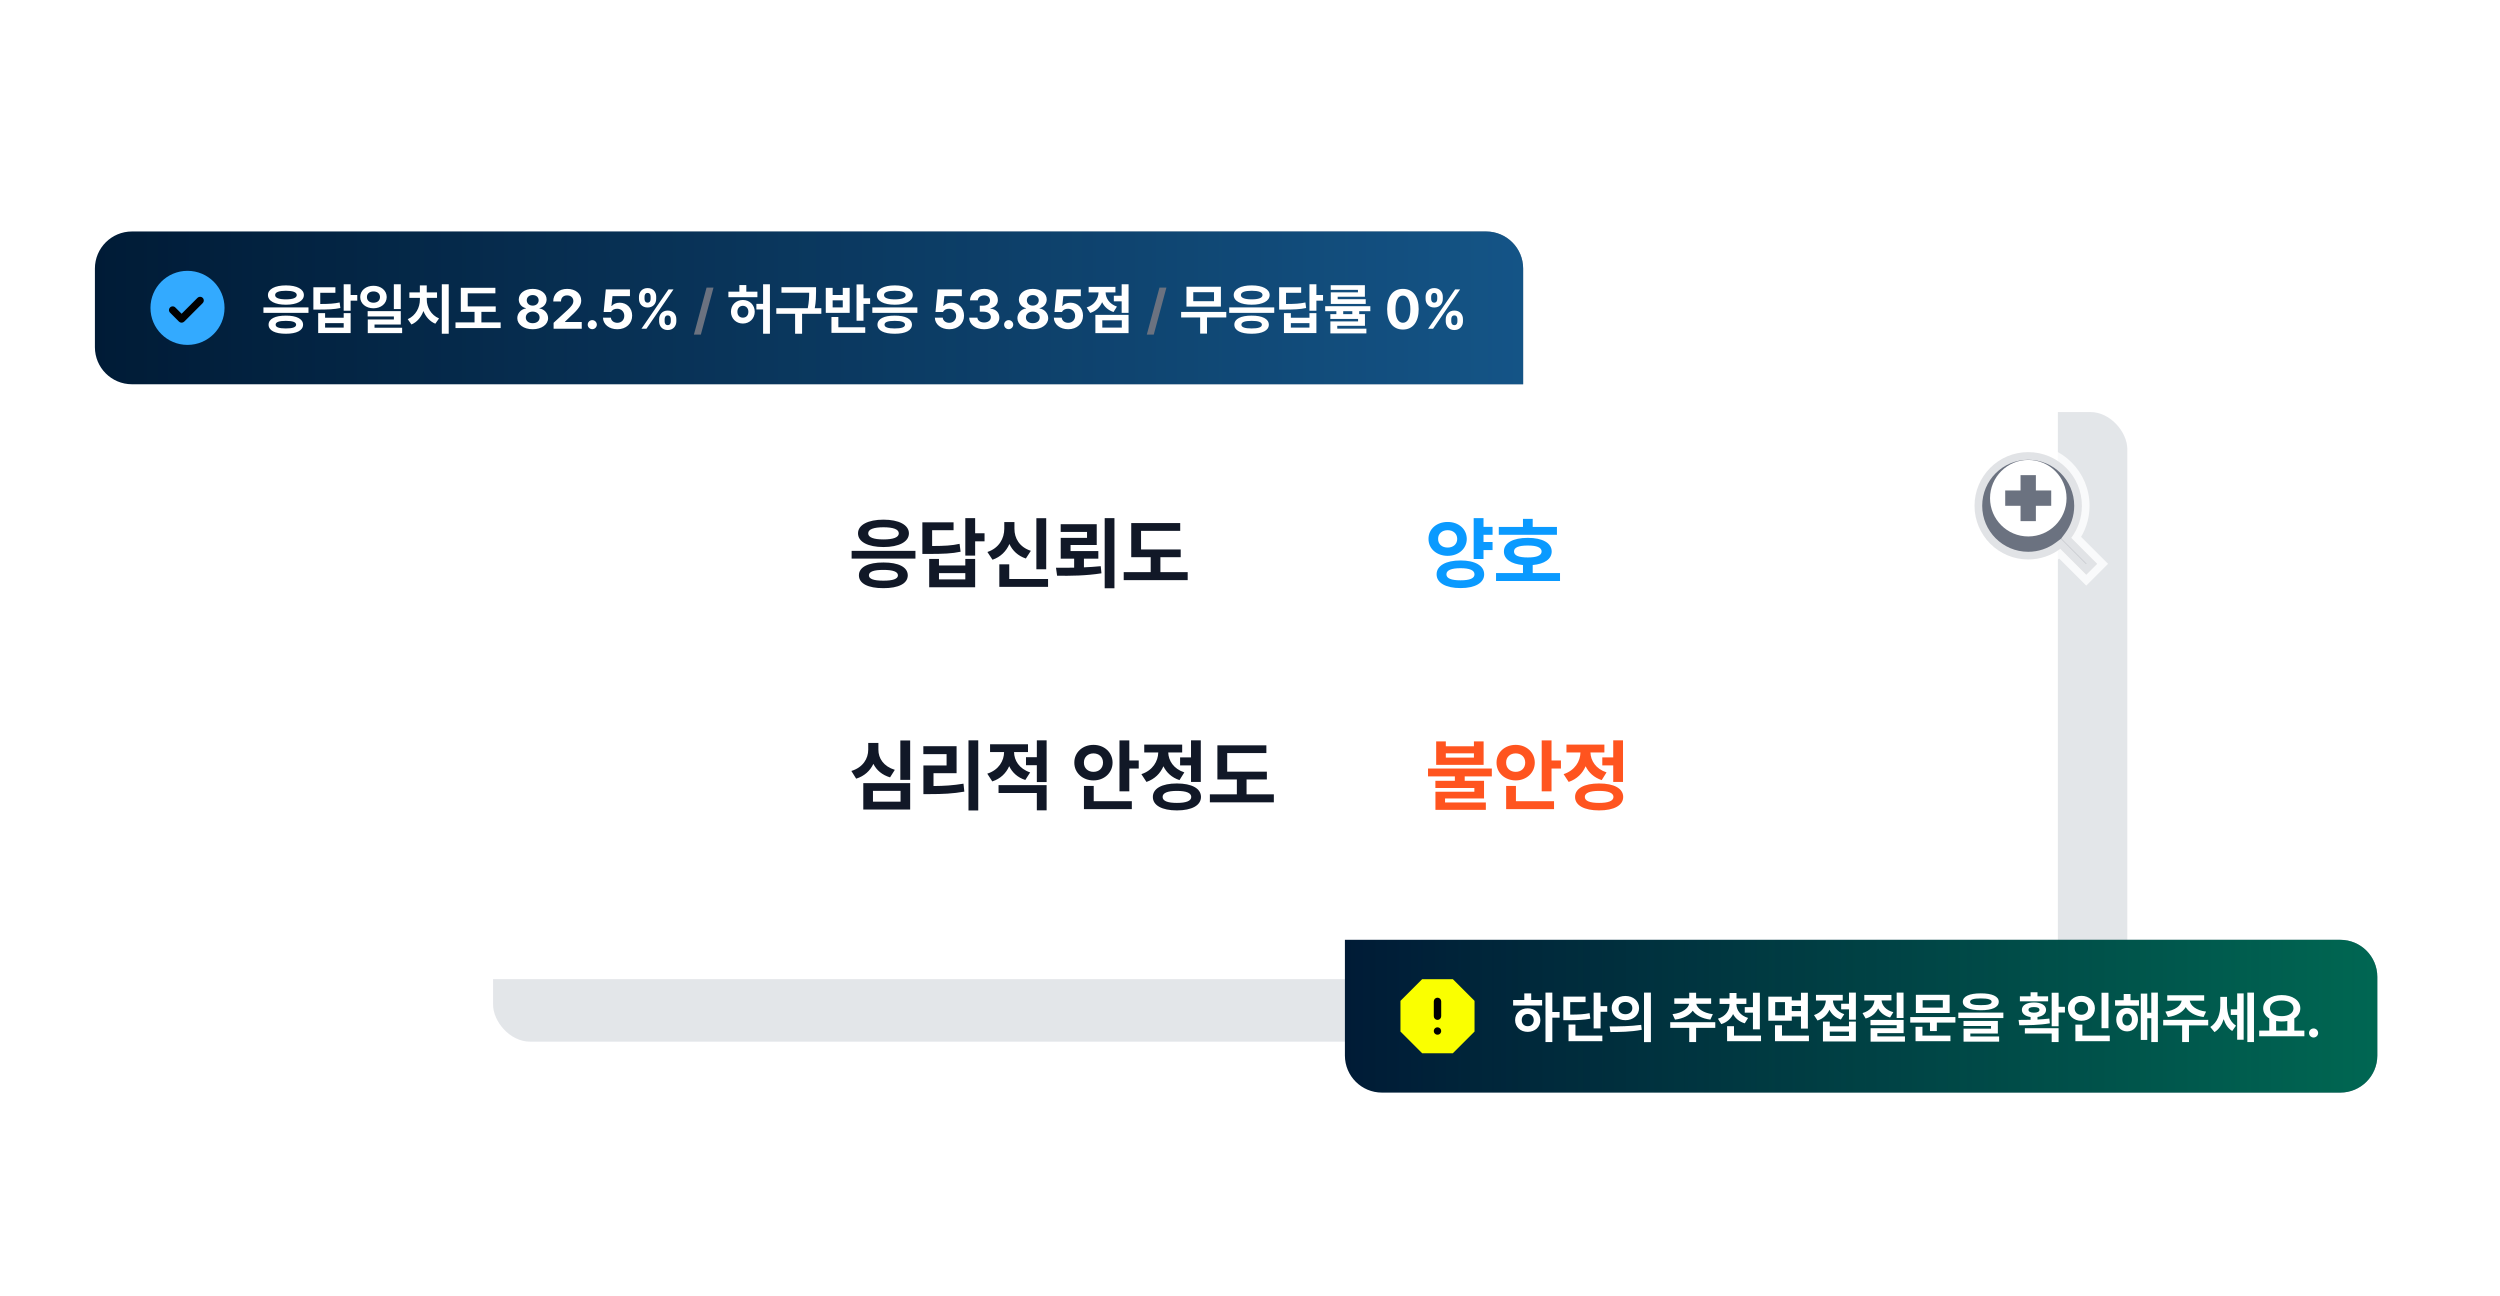 <svg width="1080" height="560" viewBox="0 0 1080 560" fill="none" xmlns="http://www.w3.org/2000/svg">
<g opacity="0.6">
<rect x="213" y="178" width="706" height="272" rx="16" fill="#D1D5DB"/>
</g>
<g filter="url(#filter0_d_239_3755)">
<rect x="183" y="148" width="706" height="272" rx="16" fill="white"/>
<path d="M381.664 221.49C374.983 221.49 370.651 223.768 370.663 227.407C370.651 231.094 374.983 233.313 381.664 233.325C388.32 233.313 392.641 231.094 392.653 227.407C392.641 223.768 388.32 221.49 381.664 221.49ZM381.664 224.778C385.843 224.789 388.285 225.635 388.285 227.407C388.285 229.169 385.843 230.037 381.664 230.037C377.449 230.037 375.042 229.169 375.066 227.407C375.042 225.635 377.449 224.789 381.664 224.778ZM367.904 234.98V238.302H395.47V234.98H367.904ZM381.628 239.993C375.019 239.981 371.05 241.977 371.05 245.546C371.05 249.104 375.019 251.099 381.628 251.088C388.168 251.099 392.136 249.104 392.16 245.546C392.136 241.977 388.168 239.981 381.628 239.993ZM381.628 243.198C385.738 243.198 387.898 243.95 387.91 245.546C387.898 247.096 385.738 247.859 381.628 247.847C377.449 247.859 375.347 247.096 375.371 245.546C375.347 243.95 377.449 243.198 381.628 243.198ZM421.263 227.372V220.821H417.013V237.011H421.263V230.847H425.325V227.372H421.263ZM414.535 231.939C411.166 232.679 408.16 232.855 402.678 232.878V226.034H411.941V222.653H398.463V236.307H400.987C407.691 236.295 411.178 236.142 414.981 235.344L414.535 231.939ZM405.636 241.273V238.455H401.41V250.689H421.263V238.455H417.013V241.273H405.636ZM405.636 247.307V244.595H417.013V247.307H405.636ZM447.712 220.868V242.928H451.962V220.868H447.712ZM436.066 231.998C437.404 234.886 439.752 237.14 443.169 238.279L445.329 234.945C440.363 233.36 438.214 229.45 438.238 225.435V222.523H433.847V225.435C433.835 229.556 431.64 233.759 426.556 235.461L428.763 238.807C432.297 237.598 434.716 235.109 436.066 231.998ZM435.995 240.78H431.71V250.536H452.761V247.119H435.995V240.78ZM477.226 251.135H481.441V220.821H477.226V251.135ZM468.257 238.338H474.479V235.062H462.48V232.432H473.786V223.451H458.219V226.785H469.595V229.356H458.23V238.338H464.03V242.224C461.283 242.282 458.618 242.282 456.187 242.259L456.669 245.722C462.363 245.793 469.231 245.734 475.829 244.666L475.512 241.59C473.176 241.825 470.722 241.989 468.257 242.095V238.338ZM501.293 237.715H510.063V234.369H492.933V226.339H509.851V222.97H488.695V237.715H497.101V244.161H485.443V247.613H513.08V244.161H501.293V237.715Z" fill="#111827"/>
<path d="M644.787 224.602H640.878V220.821H636.628V238.502H640.878V234.64H644.787V231.153H640.878V228.041H644.787V224.602ZM633.646 229.802C633.622 225.506 630.077 222.477 625.392 222.488C620.673 222.477 617.092 225.506 617.115 229.802C617.092 234.076 620.673 237.117 625.392 237.128C630.077 237.117 633.622 234.076 633.646 229.802ZM621.26 229.802C621.236 227.49 623.021 226.034 625.392 226.046C627.729 226.034 629.501 227.49 629.513 229.802C629.501 232.162 627.717 233.548 625.392 233.548C623.021 233.548 621.236 232.162 621.26 229.802ZM630.957 239.113C624.653 239.113 620.602 241.355 620.614 245.112C620.602 248.834 624.653 251.064 630.957 251.052C637.191 251.064 641.16 248.834 641.16 245.112C641.16 241.355 637.191 239.113 630.957 239.113ZM630.957 247.695C627.001 247.695 624.84 246.885 624.852 245.112C624.84 243.339 627.001 242.47 630.957 242.459C634.89 242.47 636.98 243.339 636.98 245.112C636.98 246.885 634.89 247.695 630.957 247.695ZM662.126 224.648V221.15H657.923V224.648H647.475V228.041H672.599V224.648H662.126ZM662.126 241.097C667.198 240.639 670.333 238.537 670.333 235.227C670.333 231.552 666.306 229.345 660.013 229.356C653.638 229.345 649.67 231.552 649.693 235.227C649.67 238.549 652.781 240.651 657.923 241.097V244.572H646.289V247.988H673.926V244.572H662.126V241.097ZM654.049 235.227C654.037 233.489 656.104 232.667 660.013 232.667C663.852 232.667 665.966 233.489 665.977 235.227C665.966 236.999 663.852 237.821 660.013 237.821C656.104 237.821 654.037 236.999 654.049 235.227Z" fill="#0A9AFF"/>
<path d="M388.943 333.915H393.193V316.868H388.943V333.915ZM377.296 326.988C378.658 329.7 381.041 331.79 384.505 332.823L386.559 329.571C381.687 328.08 379.445 324.558 379.468 320.883V317.96H375.077V320.883C375.066 324.664 372.858 328.515 367.787 330.052L369.865 333.387C373.469 332.26 375.923 329.923 377.296 326.988ZM393.193 346.724V335.3H372.941V346.724H393.193ZM389.037 338.658V343.331H377.12V338.658H389.037ZM418.386 347.135H422.601V316.821H418.386V347.135ZM403.276 331.015H413.244V319.369H398.885V322.785H408.923V327.681H398.909V340.055H401.621C407.151 340.055 411.635 339.867 416.59 338.987L416.226 335.547C411.812 336.287 407.902 336.533 403.276 336.568V331.015ZM447.912 324.1H443.227V327.564H447.912V334.843H452.138V316.821H447.912V324.1ZM435.972 327.986C437.287 330.71 439.588 332.894 442.934 333.95L445.024 330.686C440.257 329.102 438.097 325.439 438.073 321.893H444.096V318.523H427.707V321.893H433.765C433.741 325.65 431.475 329.63 426.497 331.227L428.669 334.573C432.227 333.422 434.645 331.003 435.972 327.986ZM447.912 339.562V347.064H452.138V336.169H431.37V339.562H447.912ZM487.868 316.845H483.618V338.858H487.868V329.008H491.93V325.521H487.868V316.845ZM480.636 326.46C480.612 321.975 477.008 318.782 472.382 318.782C467.745 318.782 464.082 321.975 464.106 326.46C464.082 330.898 467.745 334.138 472.382 334.138C477.008 334.138 480.612 330.898 480.636 326.46ZM468.25 326.46C468.226 323.948 470.081 322.468 472.382 322.468C474.707 322.468 476.492 323.948 476.503 326.46C476.492 328.925 474.707 330.44 472.382 330.44C470.081 330.44 468.226 328.925 468.25 326.46ZM468.262 336.533V346.536H488.948V343.119H472.488V336.533H468.262ZM509.798 327.646H514.517V334.784H518.744V316.821H514.517V324.194H509.798V327.646ZM502.589 328.021C503.916 330.733 506.205 332.917 509.539 334.009L511.629 330.675C506.945 329.125 504.785 325.579 504.679 322.069H510.702V318.664H494.312V322.069H500.37C500.276 325.861 498.01 329.794 493.079 331.438L495.275 334.796C498.856 333.563 501.274 331.097 502.589 328.021ZM508.412 335.453C501.979 335.453 498.022 337.613 498.034 341.276C498.022 344.939 501.979 347.088 508.412 347.099C514.869 347.088 518.814 344.939 518.826 341.276C518.814 337.613 514.869 335.453 508.412 335.453ZM508.412 343.859C504.409 343.871 502.237 343.002 502.249 341.276C502.237 339.539 504.409 338.67 508.412 338.67C512.427 338.67 514.611 339.539 514.623 341.276C514.611 343.002 512.427 343.871 508.412 343.859ZM538.513 333.715H547.283V330.369H530.154V322.339H547.072V318.97H525.916V333.715H534.322V340.161H522.664V343.613H550.301V340.161H538.513V333.715Z" fill="#111827"/>
<path d="M636.733 317.291V319.392H624.594V317.291H620.426V327.411H640.925V317.291H636.733ZM624.594 324.276V322.445H636.733V324.276H624.594ZM644.47 328.996H616.904V332.412H628.503V334.302H620.086V337.402H636.921V339.022H620.109V346.853H641.887V343.66H624.265V341.945H641.101V334.302H632.753V332.412H644.47V328.996ZM670.263 316.845H666.013V338.858H670.263V329.008H674.325V325.521H670.263V316.845ZM663.03 326.46C663.007 321.975 659.403 318.782 654.777 318.782C650.14 318.782 646.477 321.975 646.5 326.46C646.477 330.898 650.14 334.138 654.777 334.138C659.403 334.138 663.007 330.898 663.03 326.46ZM650.644 326.46C650.621 323.948 652.476 322.468 654.777 322.468C657.102 322.468 658.886 323.948 658.898 326.46C658.886 328.925 657.102 330.44 654.777 330.44C652.476 330.44 650.621 328.925 650.644 326.46ZM650.656 336.533V346.536H671.343V343.119H654.883V336.533H650.656ZM692.192 327.646H696.912V334.784H701.138V316.821H696.912V324.194H692.192V327.646ZM684.984 328.021C686.31 330.733 688.6 332.917 691.934 334.009L694.024 330.675C689.339 329.125 687.179 325.579 687.073 322.069H693.096V318.664H676.707V322.069H682.765C682.671 325.861 680.405 329.794 675.474 331.438L677.669 334.796C681.25 333.563 683.669 331.097 684.984 328.021ZM690.807 335.453C684.373 335.453 680.417 337.613 680.428 341.276C680.417 344.939 684.373 347.088 690.807 347.099C697.264 347.088 701.209 344.939 701.22 341.276C701.209 337.613 697.264 335.453 690.807 335.453ZM690.807 343.859C686.803 343.871 684.631 343.002 684.643 341.276C684.631 339.539 686.803 338.67 690.807 338.67C694.822 338.67 697.006 339.539 697.017 341.276C697.006 343.002 694.822 343.871 690.807 343.859Z" fill="#FF541F"/>
</g>
<g filter="url(#filter1_d_239_3755)">
<path d="M41 113C41 104.163 48.163 97 57 97H642C650.837 97 658 104.163 658 113V163H57C48.163 163 41 155.837 41 147V113Z" fill="#001B36"/>
<path d="M41 113C41 104.163 48.163 97 57 97H642C650.837 97 658 104.163 658 113V163H57C48.163 163 41 155.837 41 147V113Z" fill="url(#paint0_linear_239_3755)" fill-opacity="0.4"/>
<circle cx="81" cy="130" r="16" fill="#33AAFF"/>
<path d="M78.455 132.545L85.319 125.665C85.619 125.367 86.025 125.2 86.447 125.2C86.87 125.2 87.275 125.367 87.575 125.665C87.725 125.814 87.844 125.991 87.925 126.186C88.007 126.381 88.049 126.59 88.049 126.801C88.049 127.012 88.007 127.222 87.925 127.417C87.844 127.612 87.725 127.789 87.575 127.937L79.575 135.937C79.277 136.233 78.875 136.4 78.455 136.401C78.245 136.402 78.036 136.362 77.841 136.283C77.646 136.203 77.469 136.086 77.319 135.937L73.559 132.161C73.392 132.018 73.256 131.841 73.16 131.643C73.064 131.444 73.01 131.228 73.001 131.008C72.993 130.787 73.03 130.568 73.11 130.362C73.191 130.157 73.313 129.971 73.469 129.815C73.625 129.659 73.811 129.537 74.016 129.456C74.222 129.376 74.441 129.339 74.662 129.347C74.882 129.356 75.098 129.41 75.297 129.506C75.495 129.602 75.672 129.738 75.815 129.905L78.455 132.545Z" fill="black"/>
<path d="M123.519 120.287C118.803 120.287 115.745 121.895 115.754 124.464C115.745 127.066 118.803 128.633 123.519 128.641C128.218 128.633 131.267 127.066 131.276 124.464C131.267 121.895 128.218 120.287 123.519 120.287ZM123.519 122.608C126.469 122.616 128.193 123.213 128.193 124.464C128.193 125.707 126.469 126.32 123.519 126.32C120.544 126.32 118.845 125.707 118.861 124.464C118.845 123.213 120.544 122.616 123.519 122.608ZM113.806 129.809V132.155H133.265V129.809H113.806ZM123.494 133.348C118.828 133.34 116.027 134.749 116.027 137.268C116.027 139.779 118.828 141.188 123.494 141.18C128.11 141.188 130.911 139.779 130.928 137.268C130.911 134.749 128.11 133.34 123.494 133.348ZM123.494 135.61C126.394 135.61 127.919 136.141 127.928 137.268C127.919 138.362 126.394 138.901 123.494 138.892C120.544 138.901 119.06 138.362 119.077 137.268C119.06 136.141 120.544 135.61 123.494 135.61ZM151.471 124.439V119.815H148.471V131.243H151.471V126.892H154.338V124.439H151.471ZM146.722 127.663C144.344 128.185 142.222 128.309 138.352 128.326V123.494H144.891V121.108H135.377V130.746H137.159C141.891 130.738 144.352 130.63 147.037 130.066L146.722 127.663ZM140.441 134.251V132.262H137.457V140.898H151.471V132.262H148.471V134.251H140.441ZM140.441 138.511V136.597H148.471V138.511H140.441ZM170.141 119.815V130.522H173.141V119.815H170.141ZM167.058 125.326C167.042 122.483 164.597 120.453 161.348 120.453C158.058 120.453 155.605 122.483 155.614 125.326C155.605 128.16 158.058 130.174 161.348 130.182C164.597 130.174 167.042 128.16 167.058 125.326ZM158.514 125.326C158.498 123.801 159.716 122.898 161.348 122.898C162.964 122.898 164.158 123.801 164.158 125.326C164.158 126.867 162.964 127.771 161.348 127.771C159.708 127.771 158.498 126.867 158.514 125.326ZM161.796 137.193H173.141V131.401H158.829V133.704H170.158V135.006H158.879V140.923H173.721V138.569H161.796V137.193ZM190.859 141.163H193.85V119.815H190.859V141.163ZM184.37 125.682H188.795V123.304H184.353V120.304H181.378V123.304H176.853V125.682H181.395V126.511C181.386 129.76 179.654 133.34 176.14 134.881L177.74 137.177C180.218 136.133 181.966 133.953 182.919 131.359C183.889 133.804 185.629 135.843 188.058 136.845L189.665 134.558C186.118 133.083 184.37 129.602 184.37 126.511V125.682ZM207.963 131.74H214.153V129.378H202.062V123.71H214.004V121.331H199.07V131.74H205.004V136.29H196.775V138.727H216.283V136.29H207.963V131.74ZM230.126 139.232C233.988 139.232 236.772 137.193 236.78 134.434C236.772 132.296 235.115 130.564 233.043 130.24V130.124C234.841 129.768 236.126 128.235 236.134 126.362C236.126 123.727 233.581 121.796 230.126 121.796C226.653 121.796 224.109 123.727 224.109 126.362C224.109 128.227 225.377 129.768 227.2 130.124V130.24C225.112 130.564 223.471 132.296 223.471 134.434C223.471 137.193 226.247 139.232 230.126 139.232ZM230.126 129.03C228.626 129.03 227.557 128.077 227.557 126.727C227.557 125.392 228.601 124.464 230.126 124.464C231.634 124.464 232.695 125.392 232.695 126.727C232.695 128.077 231.617 129.03 230.126 129.03ZM230.126 136.622C228.327 136.622 227.134 135.602 227.15 134.16C227.134 132.685 228.402 131.608 230.126 131.608C231.849 131.608 233.109 132.685 233.109 134.16C233.109 135.61 231.916 136.622 230.126 136.622ZM251.315 139V136.108H244.056V135.992L246.641 133.497C250.139 130.331 251.075 128.74 251.083 126.809C251.075 123.867 248.664 121.796 245.017 121.796C241.454 121.796 238.992 123.917 239.001 127.24H242.349C242.34 125.608 243.393 124.605 244.992 124.605C246.534 124.605 247.677 125.533 247.686 127.033C247.677 128.392 246.824 129.329 245.249 130.845L239.15 136.456L239.158 139H251.315ZM255.87 139.207C256.914 139.207 257.826 138.329 257.834 137.243C257.826 136.166 256.914 135.287 255.87 135.287C254.784 135.287 253.881 136.166 253.898 137.243C253.881 138.329 254.784 139.207 255.87 139.207ZM266.688 139.232C270.5 139.232 273.102 136.779 273.094 133.348C273.102 130.091 270.79 127.762 267.674 127.762C266.182 127.762 264.898 128.367 264.268 129.204H264.135L264.599 124.92H272.141V122.028H261.699L260.771 131.798H263.978C264.467 130.854 265.362 130.381 266.63 130.381C268.42 130.39 269.696 131.649 269.688 133.439C269.696 135.213 268.445 136.456 266.688 136.456C265.204 136.456 263.994 135.544 263.912 134.227H260.489C260.555 137.144 263.149 139.232 266.688 139.232ZM276.033 126.105C276.033 128.127 277.334 129.843 279.754 129.843C282.157 129.843 283.475 128.152 283.475 126.105V125.21C283.475 123.163 282.191 121.448 279.754 121.448C277.4 121.448 276.033 123.163 276.033 125.21V126.105ZM279.273 139L290.942 122.028H288.787L277.119 139H279.273ZM278.436 125.21C278.436 124.414 278.76 123.544 279.754 123.544C280.807 123.544 281.072 124.398 281.072 125.21V126.105C281.072 126.917 280.773 127.746 279.754 127.746C278.768 127.746 278.436 126.917 278.436 126.105V125.21ZM284.743 135.818C284.743 137.84 286.044 139.58 288.456 139.58C290.851 139.58 292.177 137.84 292.177 135.818V134.923C292.177 132.876 290.884 131.16 288.456 131.16C286.077 131.16 284.743 132.901 284.743 134.923V135.818ZM287.121 134.923C287.121 134.11 287.453 133.257 288.456 133.257C289.5 133.257 289.782 134.11 289.782 134.923V135.818C289.782 136.63 289.467 137.459 288.456 137.459C287.445 137.459 287.121 136.613 287.121 135.818V134.923ZM329.652 128.26H326.759V130.68H329.652V141.163H332.61V119.815H329.652V128.26ZM322.409 123.006V120.155H319.409V123.006H314.668V125.401H327.199V123.006H322.409ZM320.917 126.594C317.967 126.594 315.771 128.749 315.771 131.682C315.771 134.599 317.967 136.762 320.917 136.771C323.851 136.762 326.03 134.599 326.047 131.682C326.03 128.749 323.851 126.594 320.917 126.594ZM320.917 134.227C319.566 134.243 318.547 133.298 318.555 131.682C318.547 130.108 319.566 129.122 320.917 129.113C322.276 129.122 323.295 130.108 323.295 131.682C323.295 133.298 322.276 134.243 320.917 134.227ZM351.977 130.149C352.524 127.157 352.524 124.978 352.532 122.989V121.075H337.59V123.453H349.557C349.549 125.301 349.499 127.39 348.96 130.149H335.361V132.561H343.482V141.18H346.499V132.561H354.819V130.149H351.977ZM373.026 119.848H370.026V135.552H373.026V128.309H375.893V125.848H373.026V119.848ZM364.075 121.356V124.448H359.7V121.356H356.733V132.155H367.059V121.356H364.075ZM359.7 129.809V126.743H364.075V129.809H359.7ZM359.186 133.945V140.79H373.788V138.378H362.169V133.945H359.186ZM386.558 120.287C381.842 120.287 378.784 121.895 378.793 124.464C378.784 127.066 381.842 128.633 386.558 128.641C391.257 128.633 394.306 127.066 394.315 124.464C394.306 121.895 391.257 120.287 386.558 120.287ZM386.558 122.608C389.508 122.616 391.232 123.213 391.232 124.464C391.232 125.707 389.508 126.32 386.558 126.32C383.583 126.32 381.884 125.707 381.9 124.464C381.884 123.213 383.583 122.616 386.558 122.608ZM376.845 129.809V132.155H396.304V129.809H376.845ZM386.533 133.348C381.867 133.34 379.066 134.749 379.066 137.268C379.066 139.779 381.867 141.188 386.533 141.18C391.149 141.188 393.95 139.779 393.967 137.268C393.95 134.749 391.149 133.34 386.533 133.348ZM386.533 135.61C389.434 135.61 390.958 136.141 390.967 137.268C390.958 138.362 389.434 138.901 386.533 138.892C383.583 138.901 382.099 138.362 382.116 137.268C382.099 136.141 383.583 135.61 386.533 135.61ZM410.055 139.232C413.867 139.232 416.469 136.779 416.461 133.348C416.469 130.091 414.157 127.762 411.041 127.762C409.55 127.762 408.265 128.367 407.635 129.204H407.503L407.967 124.92H415.508V122.028H405.066L404.138 131.798H407.345C407.834 130.854 408.729 130.381 409.997 130.381C411.787 130.39 413.063 131.649 413.055 133.439C413.063 135.213 411.812 136.456 410.055 136.456C408.572 136.456 407.362 135.544 407.279 134.227H403.856C403.922 137.144 406.516 139.232 410.055 139.232ZM425.152 139.232C428.972 139.232 431.732 137.144 431.715 134.243C431.732 132.122 430.356 130.605 427.853 130.298V130.166C429.768 129.826 431.094 128.475 431.077 126.569C431.094 123.892 428.732 121.796 425.201 121.796C421.721 121.796 419.085 123.826 419.027 126.743H422.409C422.458 125.442 423.685 124.605 425.185 124.605C426.685 124.605 427.688 125.492 427.679 126.785C427.688 128.127 426.519 129.039 424.837 129.039H423.262V131.649H424.837C426.834 131.649 428.06 132.627 428.052 134.011C428.06 135.378 426.851 136.315 425.16 136.315C423.527 136.315 422.301 135.478 422.243 134.227H418.688C418.746 137.185 421.414 139.232 425.152 139.232ZM435.753 139.207C436.797 139.207 437.709 138.329 437.717 137.243C437.709 136.166 436.797 135.287 435.753 135.287C434.667 135.287 433.764 136.166 433.78 137.243C433.764 138.329 434.667 139.207 435.753 139.207ZM446.173 139.232C450.034 139.232 452.819 137.193 452.827 134.434C452.819 132.296 451.161 130.564 449.09 130.24V130.124C450.888 129.768 452.173 128.235 452.181 126.362C452.173 123.727 449.628 121.796 446.173 121.796C442.7 121.796 440.156 123.727 440.156 126.362C440.156 128.227 441.424 129.768 443.247 130.124V130.24C441.159 130.564 439.518 132.296 439.518 134.434C439.518 137.193 442.294 139.232 446.173 139.232ZM446.173 129.03C444.673 129.03 443.603 128.077 443.603 126.727C443.603 125.392 444.648 124.464 446.173 124.464C447.681 124.464 448.742 125.392 448.742 126.727C448.742 128.077 447.664 129.03 446.173 129.03ZM446.173 136.622C444.374 136.622 443.181 135.602 443.197 134.16C443.181 132.685 444.449 131.608 446.173 131.608C447.896 131.608 449.156 132.685 449.156 134.16C449.156 135.61 447.963 136.622 446.173 136.622ZM461.453 139.232C465.266 139.232 467.868 136.779 467.86 133.348C467.868 130.091 465.556 127.762 462.44 127.762C460.948 127.762 459.663 128.367 459.034 129.204H458.901L459.365 124.92H466.907V122.028H456.465L455.536 131.798H458.744C459.232 130.854 460.128 130.381 461.395 130.381C463.186 130.39 464.462 131.649 464.453 133.439C464.462 135.213 463.21 136.456 461.453 136.456C459.97 136.456 458.76 135.544 458.677 134.227H455.255C455.321 137.144 457.915 139.232 461.453 139.232ZM484.556 124.746H481.174V127.182H484.556V132.171H487.539V119.815H484.556V124.746ZM476.119 127.547C477.047 129.47 478.672 131.019 481.042 131.798L482.517 129.445C479.177 128.318 477.661 125.757 477.611 123.312H481.862V120.917H470.293V123.312H474.569C474.503 125.989 472.904 128.724 469.44 129.834L470.973 132.188C473.484 131.384 475.183 129.677 476.119 127.547ZM487.539 140.923V133.033H473.202V140.923H487.539ZM484.614 135.395V138.528H476.194V135.395H484.614ZM512.554 120.867V129.461H527.43V120.867H512.554ZM515.488 127.124V123.238H524.454V127.124H515.488ZM510.25 131.757V134.152H518.463V141.13H521.421V134.152H529.758V131.757H510.25ZM540.73 120.287C536.014 120.287 532.956 121.895 532.965 124.464C532.956 127.066 536.014 128.633 540.73 128.641C545.429 128.633 548.478 127.066 548.487 124.464C548.478 121.895 545.429 120.287 540.73 120.287ZM540.73 122.608C543.68 122.616 545.404 123.213 545.404 124.464C545.404 125.707 543.68 126.32 540.73 126.32C537.755 126.32 536.056 125.707 536.072 124.464C536.056 123.213 537.755 122.616 540.73 122.608ZM531.017 129.809V132.155H550.476V129.809H531.017ZM540.705 133.348C536.039 133.34 533.238 134.749 533.238 137.268C533.238 139.779 536.039 141.188 540.705 141.18C545.321 141.188 548.122 139.779 548.139 137.268C548.122 134.749 545.321 133.34 540.705 133.348ZM540.705 135.61C543.605 135.61 545.13 136.141 545.139 137.268C545.13 138.362 543.605 138.901 540.705 138.892C537.755 138.901 536.271 138.362 536.288 137.268C536.271 136.141 537.755 135.61 540.705 135.61ZM568.682 124.439V119.815H565.682V131.243H568.682V126.892H571.549V124.439H568.682ZM563.933 127.663C561.555 128.185 559.433 128.309 555.563 128.326V123.494H562.102V121.108H552.588V130.746H554.37C559.102 130.738 561.563 130.63 564.248 130.066L563.933 127.663ZM557.651 134.251V132.262H554.668V140.898H568.682V132.262H565.682V134.251H557.651ZM557.651 138.511V136.597H565.682V138.511H557.651ZM574.905 123.296V128.293H589.996V126.254H577.88V125.193H589.631V120.196H574.872V122.218H586.631V123.296H574.905ZM591.985 129.271H572.477V131.45H577.308V132.693H574.706V134.765H586.689V135.834H574.722V141.014H590.278V138.975H577.698V137.74H589.656V132.693H587.178V131.45H591.985V129.271ZM580.267 132.693V131.45H584.203V132.693H580.267ZM606.059 139.365C610.302 139.365 612.872 136.124 612.872 130.53C612.88 124.986 610.294 121.796 606.059 121.796C601.825 121.796 599.256 124.97 599.247 130.53C599.231 136.108 601.808 139.356 606.059 139.365ZM606.059 136.431C604.095 136.431 602.827 134.459 602.836 130.53C602.844 126.652 604.104 124.696 606.059 124.696C608.015 124.696 609.275 126.652 609.283 130.53C609.283 134.459 608.023 136.431 606.059 136.431ZM615.853 126.105C615.853 128.127 617.155 129.843 619.574 129.843C621.978 129.843 623.295 128.152 623.295 126.105V125.21C623.295 123.163 622.011 121.448 619.574 121.448C617.221 121.448 615.853 123.163 615.853 125.21V126.105ZM619.094 139L630.762 122.028H628.608L616.939 139H619.094ZM618.257 125.21C618.257 124.414 618.58 123.544 619.574 123.544C620.627 123.544 620.892 124.398 620.892 125.21V126.105C620.892 126.917 620.594 127.746 619.574 127.746C618.588 127.746 618.257 126.917 618.257 126.105V125.21ZM624.563 135.818C624.563 137.84 625.864 139.58 628.276 139.58C630.671 139.58 631.997 137.84 631.997 135.818V134.923C631.997 132.876 630.704 131.16 628.276 131.16C625.898 131.16 624.563 132.901 624.563 134.923V135.818ZM626.942 134.923C626.942 134.11 627.273 133.257 628.276 133.257C629.32 133.257 629.602 134.11 629.602 134.923V135.818C629.602 136.63 629.287 137.459 628.276 137.459C627.265 137.459 626.942 136.613 626.942 135.818V134.923Z" fill="white"/>
<path d="M305.236 121.232L299.767 141.552H302.767L308.236 121.232H305.236ZM500.893 121.232L495.423 141.552H498.423L503.893 121.232H500.893Z" fill="#6B7280"/>
</g>
<g filter="url(#filter2_d_239_3755)">
<path d="M581 403H1011C1019.84 403 1027 410.163 1027 419V453C1027 461.837 1019.84 469 1011 469H597C588.163 469 581 461.837 581 453V403Z" fill="#001B36"/>
<path d="M581 403H1011C1019.84 403 1027 410.163 1027 419V453C1027 461.837 1019.84 469 1011 469H597C588.163 469 581 461.837 581 453V403Z" fill="url(#paint1_linear_239_3755)" fill-opacity="0.4"/>
<path d="M614.373 420L627.627 420L637 429.373V442.627L627.627 452H614.373L605 442.627L605 429.373L614.373 420Z" fill="#FAFF00"/>
<path d="M619.869 428.469C620.169 428.169 620.576 428 621 428C621.424 428 621.831 428.169 622.131 428.469C622.431 428.769 622.6 429.176 622.6 429.6V436C622.6 436.424 622.431 436.831 622.131 437.131C621.831 437.431 621.424 437.6 621 437.6C620.576 437.6 620.169 437.431 619.869 437.131C619.568 436.831 619.4 436.424 619.4 436V429.6C619.4 429.176 619.568 428.769 619.869 428.469Z" fill="black"/>
<path d="M620.111 441.07C620.374 440.894 620.683 440.8 621 440.8C621.424 440.8 621.831 440.969 622.131 441.269C622.431 441.569 622.6 441.976 622.6 442.4C622.6 442.716 622.506 443.026 622.33 443.289C622.154 443.552 621.905 443.757 621.612 443.878C621.32 443.999 620.998 444.031 620.688 443.969C620.377 443.908 620.092 443.755 619.869 443.531C619.645 443.308 619.492 443.023 619.431 442.712C619.369 442.402 619.401 442.08 619.522 441.788C619.643 441.495 619.848 441.245 620.111 441.07Z" fill="black"/>
<path d="M670.606 434.177V425.815H667.647V447.163H670.606V436.638H673.755V434.177H670.606ZM658.498 426.155V429.006H653.667V431.401H666.205V429.006H661.482V426.155H658.498ZM659.99 432.594C656.841 432.594 654.52 434.707 654.529 437.682C654.52 440.666 656.841 442.762 659.99 442.771C663.098 442.762 665.426 440.666 665.435 437.682C665.426 434.707 663.098 432.594 659.99 432.594ZM659.99 440.318C658.482 440.326 657.388 439.34 657.396 437.682C657.388 436.05 658.482 435.039 659.99 435.022C661.482 435.039 662.559 436.05 662.575 437.682C662.559 439.34 661.482 440.326 659.99 440.318ZM691.447 425.831H688.447V441.254H691.447V434.11H694.331V431.649H691.447V425.831ZM686.699 434.666C684.32 435.171 682.199 435.304 678.329 435.32V429.925H684.967V427.539H675.354V437.732H677.135C681.867 437.732 684.329 437.608 687.014 437.061L686.699 434.666ZM677.608 439.605V446.79H692.21V444.378H680.591V439.605H677.608ZM710.209 425.815V447.213H713.184V425.815H710.209ZM702.162 427.249C698.806 427.249 696.237 429.428 696.245 432.486C696.237 435.552 698.806 437.724 702.162 437.724C705.56 437.724 708.071 435.552 708.087 432.486C708.071 429.428 705.56 427.249 702.162 427.249ZM702.162 429.834C703.878 429.834 705.162 430.82 705.17 432.486C705.162 434.177 703.869 435.138 702.162 435.138C700.488 435.138 699.212 434.177 699.212 432.486C699.212 430.82 700.48 429.834 702.162 429.834ZM695.698 442.845C699.436 442.845 704.499 442.804 709.223 441.884L708.999 439.729C704.433 440.367 699.162 440.417 695.358 440.417L695.698 442.845ZM723.604 437.467C727.242 437.036 729.869 435.577 731.261 433.622C732.654 435.561 735.264 437.044 738.877 437.467L739.955 435.122C735.546 434.608 733.151 432.503 732.795 430.638H739.209V428.285H732.72V425.848H729.753V428.285H723.297V430.638H729.703C729.347 432.528 726.935 434.608 722.518 435.122L723.604 437.467ZM721.54 438.594V441.039H729.753V447.18H732.72V441.039H740.999V438.594H721.54ZM753.736 434.467H757.274V441.66H760.258V425.848H757.274V432.072H753.736V434.467ZM748.689 435.072C749.658 436.92 751.349 438.387 753.736 439.075L755.169 436.754C751.697 435.702 750.139 433.24 750.139 430.845V430.688H754.432V428.334H750.172V425.964H747.156V428.334H742.863V430.688H747.156V430.845C747.156 433.448 745.598 436.033 742.133 437.086L743.584 439.414C746.053 438.652 747.744 437.069 748.689 435.072ZM749.087 440.309H746.103V446.79H760.763V444.378H749.087V440.309ZM778.017 436.149V441.362H781V425.848H778.017V429.18H774.047V427.555H763.912V437.948H774.047V436.149H778.017ZM766.878 435.619V429.925H771.113V435.619H766.878ZM778.017 433.779H774.047V431.591H778.017V433.779ZM769.82 439.903H766.796V446.79H781.456V444.378H769.82V439.903ZM798.759 430.605H795.378V433.041H798.759V437.492H801.734V425.815H798.759V430.605ZM790.322 433.215C791.259 435.122 792.883 436.663 795.245 437.442L796.72 435.138C793.488 434.069 791.955 431.608 791.822 429.221H796.065V426.793H784.496V429.221H788.764C788.623 431.823 787.007 434.401 783.643 435.519L785.176 437.865C787.687 437.044 789.386 435.337 790.322 433.215ZM790.471 440.343V438.329H787.513V446.923H801.734V438.329H798.759V440.343H790.471ZM790.471 444.528V442.646H798.759V444.528H790.471ZM819.36 425.815V436.771H822.327V425.815H819.36ZM811.355 432.627C812.316 434.45 814.031 435.884 816.509 436.564L817.926 434.26C814.653 433.406 813.045 431.326 812.838 429.196H817.106V426.809H805.379V429.196H809.763C809.548 431.483 807.915 433.721 804.6 434.649L805.959 437.003C808.595 436.265 810.385 434.657 811.355 432.627ZM811.015 443.318H822.36V437.624H808.048V439.887H819.377V441.18H808.098V447.014H822.94V444.71H811.015V443.318ZM827.655 426.751V434.624H842.24V426.751H827.655ZM830.58 432.296V429.08H839.298V432.296H830.58ZM825.227 438.751H833.754V442.431H836.713V438.751H844.735V436.365H825.227V438.751ZM827.514 440.575V446.79H842.588V444.378H830.497V440.575H827.514ZM855.706 433.423C860.621 433.423 863.455 432.146 863.463 429.76C863.455 427.414 860.621 426.13 855.706 426.13C850.784 426.13 847.933 427.414 847.941 429.76C847.933 432.146 850.784 433.423 855.706 433.423ZM855.706 428.318C858.872 428.309 860.38 428.823 860.38 429.76C860.38 430.812 858.872 431.218 855.706 431.227C852.582 431.218 851.057 430.812 851.074 429.76C851.057 428.823 852.582 428.309 855.706 428.318ZM845.994 436.804H865.452V434.434H845.994V436.804ZM863.074 443.475V438.03H848.239V440.227H860.123V441.387H848.256V447.014H863.629V444.76H851.19V443.475H863.074ZM880.198 427.406V425.666H877.215V427.406H872.59V429.577H884.789V427.406H880.198ZM889.314 431.948V425.848H886.322V440.343H889.314V434.401H892.049V431.948H889.314ZM885.328 437.019C883.695 437.218 881.947 437.359 880.198 437.442V436.34C882.469 436 883.894 434.873 883.902 433.249C883.894 431.276 881.822 430.058 878.681 430.066C875.524 430.058 873.444 431.276 873.452 433.249C873.444 434.89 874.894 436.025 877.215 436.348V437.55C875.366 437.599 873.593 437.608 872.027 437.608L872.333 439.92C876.096 439.912 881.043 439.862 885.543 439.075L885.328 437.019ZM876.311 433.249C876.303 432.428 877.165 432.055 878.681 432.055C880.181 432.055 881.035 432.428 881.043 433.249C881.035 434.028 880.181 434.483 878.681 434.475C877.165 434.483 876.303 434.028 876.311 433.249ZM886.322 443.5V447.163H889.314V441.188H874.737V443.5H886.322ZM907.86 425.848V441.18H910.86V425.848H907.86ZM904.993 432.577C904.993 429.453 902.44 427.199 899.167 427.199C895.893 427.199 893.324 429.453 893.332 432.577C893.324 435.751 895.893 437.989 899.167 437.989C902.44 437.989 904.993 435.751 904.993 432.577ZM896.258 432.577C896.241 430.845 897.501 429.801 899.167 429.801C900.783 429.801 902.042 430.845 902.042 432.577C902.042 434.359 900.783 435.387 899.167 435.387C897.501 435.387 896.241 434.359 896.258 432.577ZM899.589 439.63H896.564V446.79H911.424V444.378H899.589V439.63ZM929.356 434.508H927.624V426.238H924.823V446.243H927.624V436.895H929.356V447.163H932.199V425.815H929.356V434.508ZM917.439 426.42V429.08H913.71V431.459H924.036V429.08H920.381V426.42H917.439ZM918.923 432.42C916.204 432.42 914.215 434.517 914.224 437.467C914.215 440.459 916.204 442.564 918.923 442.564C921.649 442.564 923.597 440.459 923.605 437.467C923.597 434.517 921.649 432.42 918.923 432.42ZM918.923 440.028C917.688 440.036 916.843 439.099 916.851 437.467C916.843 435.867 917.688 434.898 918.923 434.898C920.124 434.898 920.97 435.867 920.978 437.467C920.97 439.099 920.124 440.036 918.923 440.028ZM936.549 436.356C940.262 435.851 942.93 434.251 944.223 432.064C945.516 434.251 948.192 435.851 951.938 436.356L953.024 434.011C948.632 433.489 946.27 431.376 945.988 429.287H952.204V426.95H936.25V429.287H942.474C942.159 431.376 939.789 433.489 935.447 434.011L936.549 436.356ZM934.494 437.591V439.986H942.681V447.163H945.64V439.986H953.952V437.591H934.494ZM970.857 447.163H973.716V425.815H970.857V447.163ZM963.697 433.025V435.461H966.457V446.177H969.258V426.146H966.457V433.025H963.697ZM962.065 427.655H959.164V431.334C959.164 434.948 957.995 438.702 954.838 440.657L956.661 442.878C958.592 441.702 959.877 439.68 960.631 437.268C961.31 439.448 962.479 441.279 964.319 442.39L965.951 440.086C963.026 438.213 962.065 434.649 962.065 431.193V427.655ZM991.152 436.936C992.76 435.942 993.729 434.45 993.729 432.594C993.729 429.146 990.315 426.867 985.691 426.867C981.066 426.867 977.685 429.146 977.693 432.594C977.685 434.475 978.68 435.992 980.329 436.986V442.224H975.978V444.66H995.486V442.224H991.152V436.936ZM985.691 429.229C988.716 429.213 990.771 430.456 990.779 432.594C990.771 434.691 988.716 435.975 985.691 435.983C982.641 435.975 980.635 434.691 980.635 432.594C980.635 430.456 982.641 429.213 985.691 429.229ZM983.287 438.072C984.042 438.221 984.845 438.296 985.691 438.296C986.553 438.296 987.365 438.213 988.127 438.072V442.224H983.287V438.072ZM999.472 445.207C1000.52 445.207 1001.43 444.329 1001.44 443.243C1001.43 442.166 1000.52 441.287 999.472 441.287C998.386 441.287 997.483 442.166 997.499 443.243C997.483 444.329 998.386 445.207 999.472 445.207Z" fill="white"/>
</g>
<g filter="url(#filter3_d_239_3755)">
<mask id="path-17-outside-1_239_3755" maskUnits="userSpaceOnUse" x="849" y="188" width="62" height="62" fill="black">
<rect fill="white" x="849" y="188" width="62" height="62"/>
<path fill-rule="evenodd" clip-rule="evenodd" d="M876.188 192C888.994 192 899.375 202.381 899.375 215.188C899.375 220.383 897.666 225.179 894.781 229.045L906 240.265L901.265 245L890.045 233.78C886.179 236.666 881.383 238.375 876.188 238.375C863.381 238.375 853 227.994 853 215.188C853 202.381 863.381 192 876.188 192Z"/>
</mask>
<path fill-rule="evenodd" clip-rule="evenodd" d="M876.188 192C888.994 192 899.375 202.381 899.375 215.188C899.375 220.383 897.666 225.179 894.781 229.045L906 240.265L901.265 245L890.045 233.78C886.179 236.666 881.383 238.375 876.188 238.375C863.381 238.375 853 227.994 853 215.188C853 202.381 863.381 192 876.188 192Z" fill="#6B7280"/>
<path d="M894.781 229.045L892.126 227.063L890.411 229.36L892.438 231.387L894.781 229.045ZM906 240.265L908.343 242.607L910.685 240.265L908.343 237.922L906 240.265ZM901.265 245L898.923 247.342L901.265 249.685L903.607 247.342L901.265 245ZM890.045 233.78L892.387 231.438L890.361 229.411L888.064 231.126L890.045 233.78ZM902.688 215.188C902.688 200.552 890.823 188.688 876.188 188.688V195.312C887.164 195.312 896.062 204.211 896.062 215.188H902.688ZM897.435 231.026C900.733 226.608 902.688 221.121 902.688 215.188H896.062C896.062 219.644 894.599 223.75 892.126 227.063L897.435 231.026ZM892.438 231.387L903.658 242.607L908.343 237.922L897.123 226.703L892.438 231.387ZM903.658 237.922L898.923 242.658L903.607 247.342L908.343 242.607L903.658 237.922ZM903.607 242.658L892.387 231.438L887.703 236.123L898.923 247.342L903.607 242.658ZM876.188 241.688C882.121 241.688 887.608 239.733 892.027 236.435L888.064 231.126C884.75 233.599 880.645 235.062 876.188 235.062V241.688ZM849.688 215.188C849.688 229.823 861.552 241.688 876.188 241.688V235.062C865.211 235.062 856.312 226.164 856.312 215.188H849.688ZM876.188 188.688C861.552 188.688 849.688 200.552 849.688 215.188H856.312C856.312 204.211 865.211 195.312 876.188 195.312V188.688Z" fill="white" fill-opacity="0.8" mask="url(#path-17-outside-1_239_3755)"/>
</g>
<path fill-rule="evenodd" clip-rule="evenodd" d="M876.223 231.75C885.35 231.75 892.749 224.351 892.749 215.223C892.749 206.096 885.35 198.697 876.223 198.697C867.095 198.697 859.696 206.096 859.696 215.223C859.696 224.351 867.095 231.75 876.223 231.75ZM872.875 205.25H879.5V211.875H886.125V218.5H879.5V225.125H872.875V218.5H866.25V211.875H872.875V205.25Z" fill="white"/>
<defs>
<filter id="filter0_d_239_3755" x="173" y="141" width="726" height="292" filterUnits="userSpaceOnUse" color-interpolation-filters="sRGB">
<feFlood flood-opacity="0" result="BackgroundImageFix"/>
<feColorMatrix in="SourceAlpha" type="matrix" values="0 0 0 0 0 0 0 0 0 0 0 0 0 0 0 0 0 0 127 0" result="hardAlpha"/>
<feOffset dy="3"/>
<feGaussianBlur stdDeviation="5"/>
<feComposite in2="hardAlpha" operator="out"/>
<feColorMatrix type="matrix" values="0 0 0 0 0 0 0 0 0 0 0 0 0 0 0 0 0 0 0.2 0"/>
<feBlend mode="normal" in2="BackgroundImageFix" result="effect1_dropShadow_239_3755"/>
<feBlend mode="normal" in="SourceGraphic" in2="effect1_dropShadow_239_3755" result="shape"/>
</filter>
<filter id="filter1_d_239_3755" x="37" y="96" width="625" height="74" filterUnits="userSpaceOnUse" color-interpolation-filters="sRGB">
<feFlood flood-opacity="0" result="BackgroundImageFix"/>
<feColorMatrix in="SourceAlpha" type="matrix" values="0 0 0 0 0 0 0 0 0 0 0 0 0 0 0 0 0 0 127 0" result="hardAlpha"/>
<feOffset dy="3"/>
<feGaussianBlur stdDeviation="2"/>
<feComposite in2="hardAlpha" operator="out"/>
<feColorMatrix type="matrix" values="0 0 0 0 0 0 0 0 0 0 0 0 0 0 0 0 0 0 0.3 0"/>
<feBlend mode="normal" in2="BackgroundImageFix" result="effect1_dropShadow_239_3755"/>
<feBlend mode="normal" in="SourceGraphic" in2="effect1_dropShadow_239_3755" result="shape"/>
</filter>
<filter id="filter2_d_239_3755" x="577" y="402" width="454" height="74" filterUnits="userSpaceOnUse" color-interpolation-filters="sRGB">
<feFlood flood-opacity="0" result="BackgroundImageFix"/>
<feColorMatrix in="SourceAlpha" type="matrix" values="0 0 0 0 0 0 0 0 0 0 0 0 0 0 0 0 0 0 127 0" result="hardAlpha"/>
<feOffset dy="3"/>
<feGaussianBlur stdDeviation="2"/>
<feComposite in2="hardAlpha" operator="out"/>
<feColorMatrix type="matrix" values="0 0 0 0 0 0 0 0 0 0 0 0 0 0 0 0 0 0 0.3 0"/>
<feBlend mode="normal" in2="BackgroundImageFix" result="effect1_dropShadow_239_3755"/>
<feBlend mode="normal" in="SourceGraphic" in2="effect1_dropShadow_239_3755" result="shape"/>
</filter>
<filter id="filter3_d_239_3755" x="839.75" y="182.062" width="80.873" height="80.872" filterUnits="userSpaceOnUse" color-interpolation-filters="sRGB">
<feFlood flood-opacity="0" result="BackgroundImageFix"/>
<feColorMatrix in="SourceAlpha" type="matrix" values="0 0 0 0 0 0 0 0 0 0 0 0 0 0 0 0 0 0 127 0" result="hardAlpha"/>
<feOffset dy="3.312"/>
<feGaussianBlur stdDeviation="4.969"/>
<feColorMatrix type="matrix" values="0 0 0 0 0 0 0 0 0 0 0 0 0 0 0 0 0 0 0.25 0"/>
<feBlend mode="normal" in2="BackgroundImageFix" result="effect1_dropShadow_239_3755"/>
<feBlend mode="normal" in="SourceGraphic" in2="effect1_dropShadow_239_3755" result="shape"/>
</filter>
<linearGradient id="paint0_linear_239_3755" x1="658" y1="130" x2="41" y2="130" gradientUnits="userSpaceOnUse">
<stop stop-color="#33AAFF"/>
<stop offset="1" stop-color="#33AAFF" stop-opacity="0"/>
</linearGradient>
<linearGradient id="paint1_linear_239_3755" x1="1027" y1="436" x2="581" y2="436" gradientUnits="userSpaceOnUse">
<stop stop-color="#00D87C"/>
<stop offset="1" stop-color="#00D87C" stop-opacity="0"/>
</linearGradient>
</defs>
</svg>
